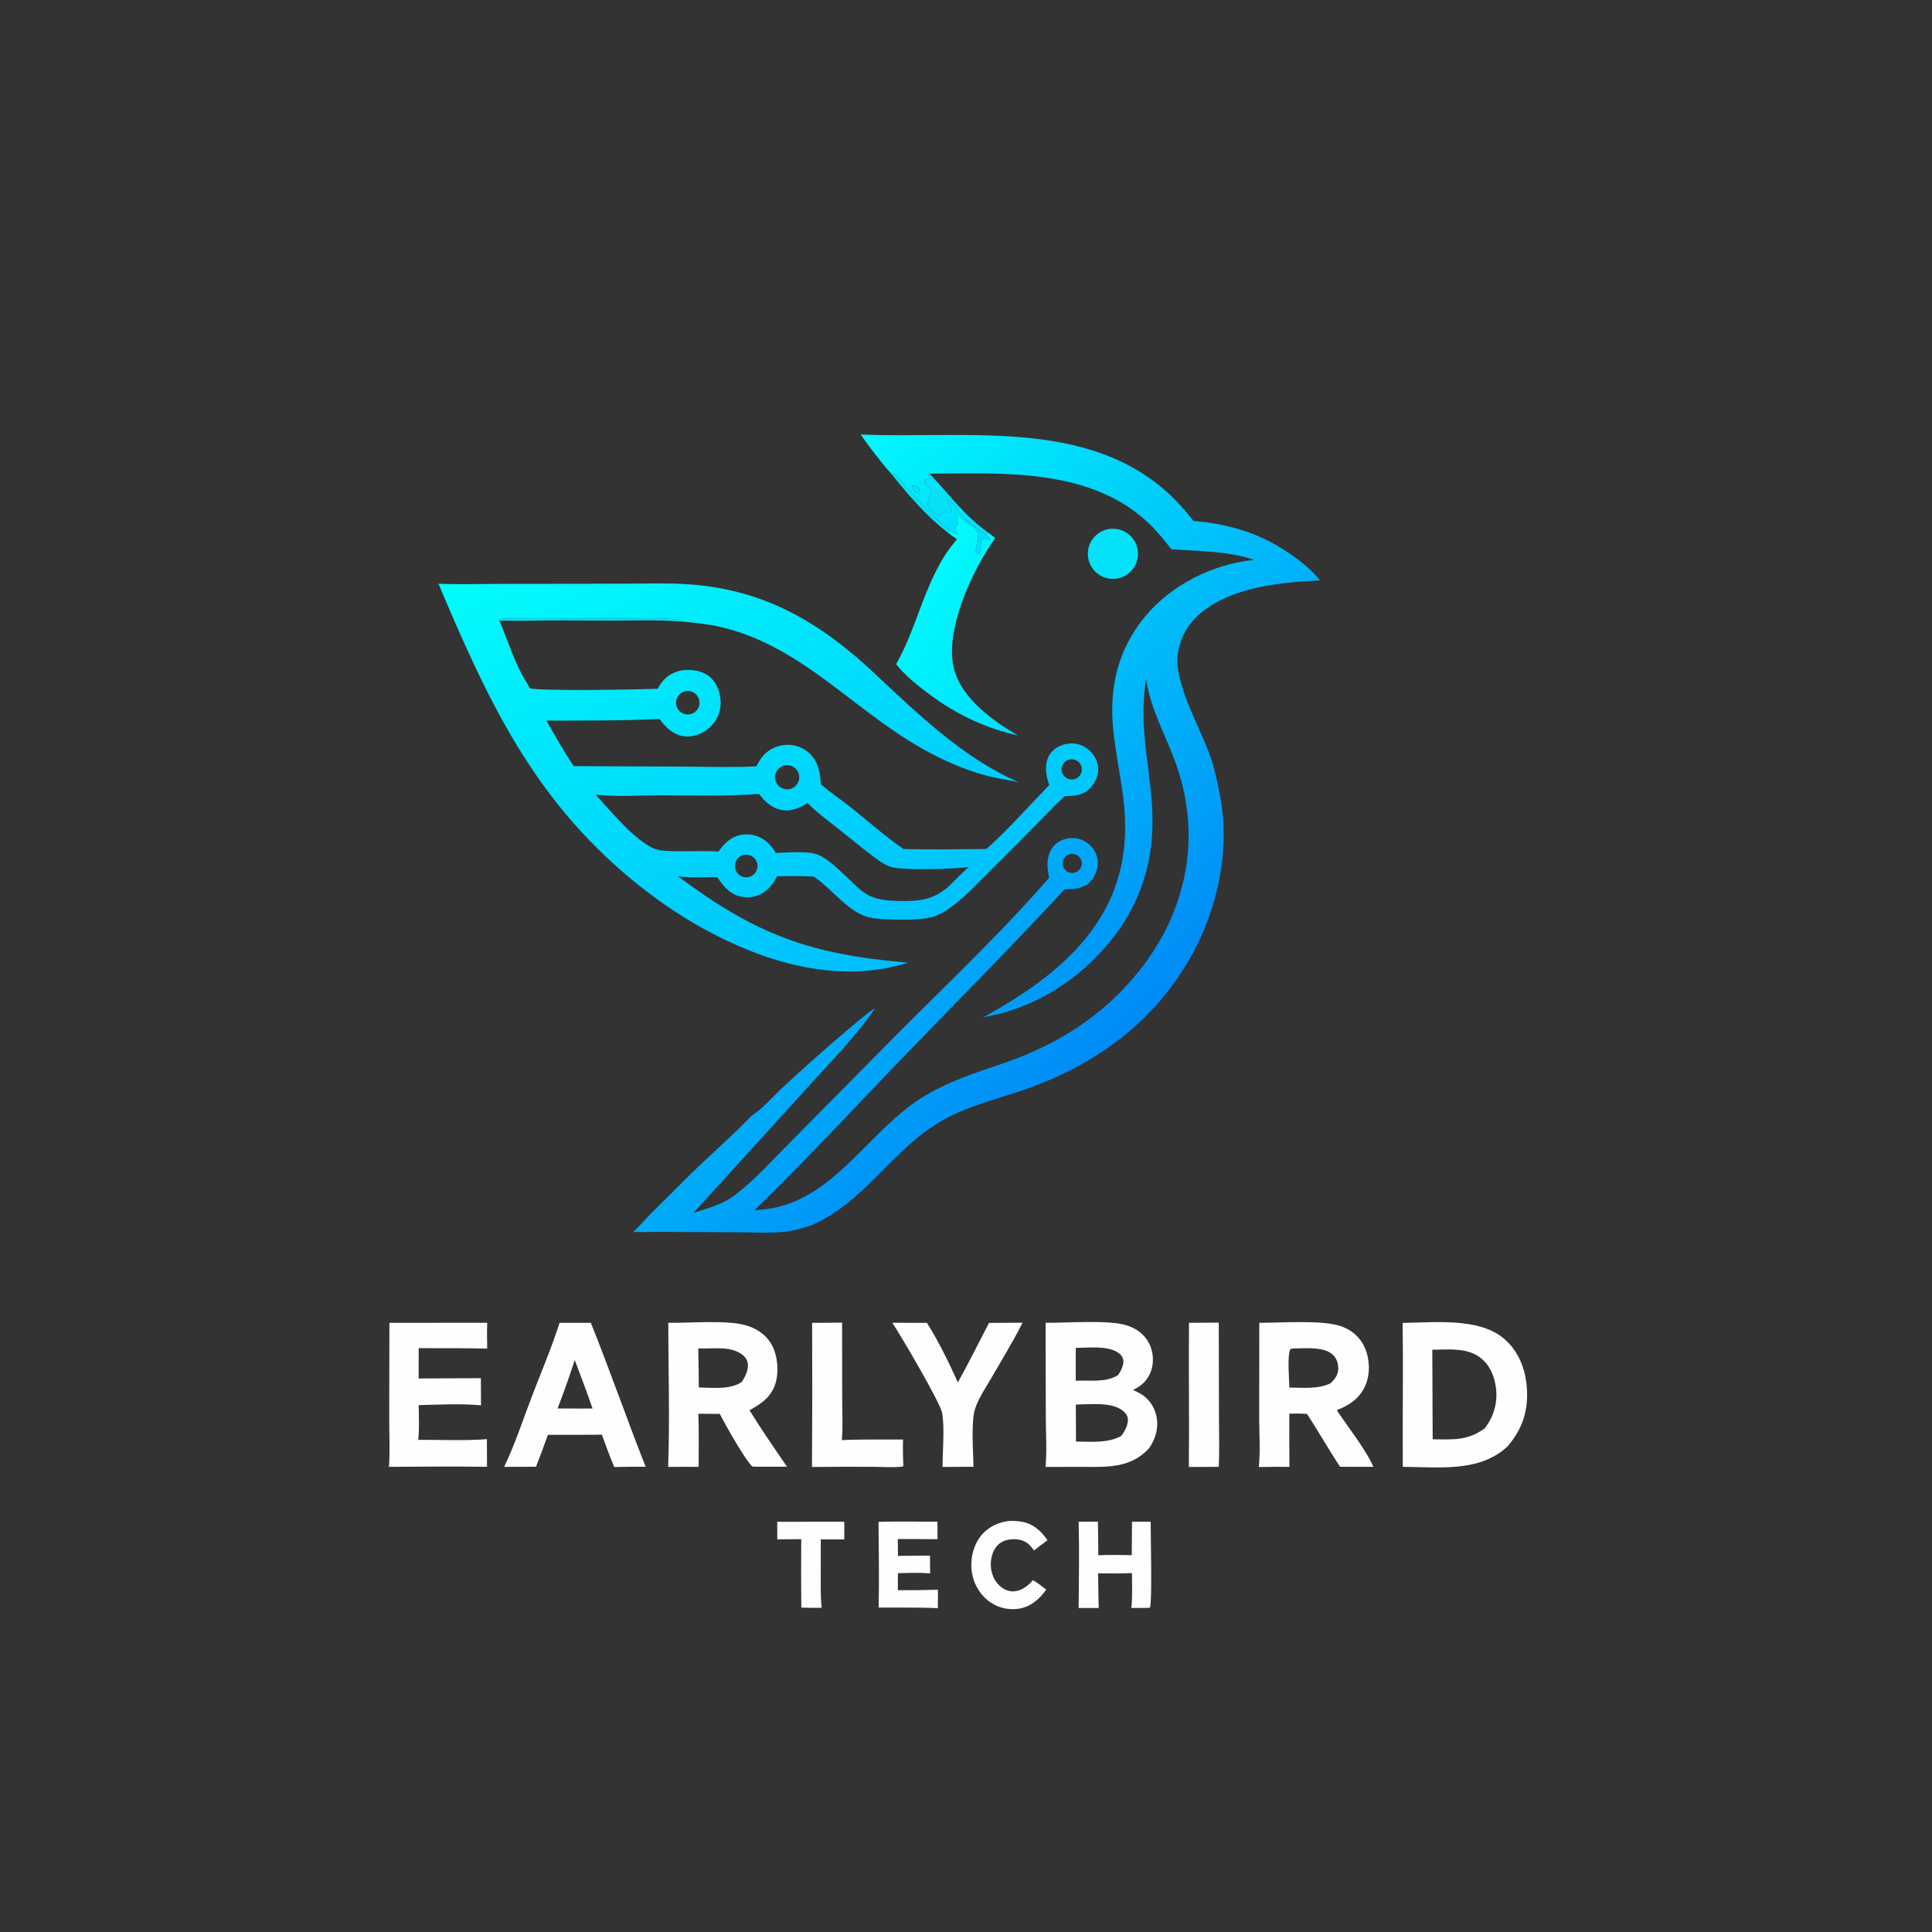 <?xml version="1.0" encoding="utf-8" ?>
<svg xmlns="http://www.w3.org/2000/svg" xmlns:xlink="http://www.w3.org/1999/xlink" width="1024" height="1024">
	<rect width="100%" height="100%" fill="#333333" stroke="none"/>
	<path fill="#FEFEFE" d="M743.408 701.146C760 701.063 783.574 698.142 797.056 709.441C804.701 715.847 808.464 725.349 809.225 735.111C810.192 747.518 807.048 757.267 799.018 766.625C784.069 780.604 762.369 777.491 743.512 777.471C743.327 752.033 743.8 726.582 743.408 701.146ZM759.345 762.845C769.855 762.989 777.877 763.677 786.859 757.117C791.772 750.922 793.856 743.45 792.889 735.588C792.126 729.38 789.595 723.352 784.483 719.503C777.396 714.166 767.513 715.304 759.149 715.386L759.345 762.845Z"/>
	<path fill="#FEFEFE" d="M554.184 701.104C564.918 701.206 587.156 699.514 596.6 702.295C601.957 703.873 606.395 706.893 609.016 711.937C611.354 716.434 611.736 722.154 609.971 726.912C608.219 731.634 605.004 734.591 600.54 736.704C602.111 737.459 603.747 738.208 605.216 739.142C609.033 741.57 611.863 745.801 612.832 750.193C614.237 756.561 612.678 762.085 609.204 767.389C608.94 767.688 608.678 767.989 608.4 768.274C598.768 778.166 586.785 777.525 574.05 777.477C567.407 777.447 560.764 777.455 554.121 777.503C554.994 769.244 554.307 760.226 554.296 751.864L554.184 701.104ZM570.302 764.051C578.36 764.105 586.862 765.029 594.218 761.149C596.065 758.821 598.038 755.147 597.799 752.049C597.642 750.016 596.041 748.267 594.428 747.195C588.163 743.032 577.506 744.379 570.22 744.433L570.302 764.051ZM570.165 731.826C577.603 731.422 585.961 732.98 592.547 728.848C593.994 726.983 595.764 723.4 595.375 720.938C595.059 718.932 593.894 717.689 592.204 716.663C586.402 713.141 576.82 714.376 570.166 714.422L570.165 731.826Z"/>
	<path fill="#FEFEFE" d="M354.201 701.098C365.599 701.314 384.668 699.523 394.999 702.361C400.93 703.991 406.14 707.394 409.108 712.893C412.169 718.565 412.918 726.886 411.069 733.061C408.862 740.436 403.586 743.938 397.25 747.461C403.518 757.623 410.392 767.547 417.146 777.393L401.375 777.402L398.757 777.3C394.747 773.571 384.397 754.995 381.479 749.384C377.704 749.32 373.924 749.335 370.149 749.313C370.499 758.662 370.265 768.109 370.308 777.47C364.916 777.412 359.516 777.48 354.123 777.487C355.062 752.15 354.216 726.468 354.201 701.098ZM393.145 732.48C394.995 729.635 397.103 725.575 396.222 722.044C395.662 719.797 393.93 718.123 391.967 717.013C385.527 713.372 377.163 715.031 370.11 714.697C370.244 721.591 370.334 728.484 370.382 735.379C377.615 735.496 386.872 736.723 393.145 732.48Z"/>
	<path fill="#FEFEFE" d="M667.448 701.109C678.936 701.168 701.235 699.406 711.112 703.038C716.744 705.109 721.132 709.013 723.49 714.57C726.06 720.628 726.308 728.269 723.667 734.344C720.658 741.261 715.209 744.743 708.506 747.458C713.963 755.602 724.45 769.065 727.888 777.438L715.75 777.439L710.267 777.413C704.169 768.236 698.793 758.63 692.731 749.438C689.593 749.17 686.507 749.191 683.361 749.239C683.312 758.649 683.333 768.059 683.426 777.468C678.011 777.422 672.595 777.45 667.18 777.552C668.093 769.3 667.408 760.252 667.403 751.92L667.448 701.109ZM683.388 735.443C690.454 735.497 698.653 736.361 705.163 733.207C707.45 731.042 709.191 728.917 709.293 725.628C709.374 722.998 708.619 720.328 706.78 718.391C702.134 713.499 691.791 714.681 685.539 714.733L683.957 714.99C682.132 718.587 683.333 731.006 683.388 735.443Z"/>
	<path fill="#FEFEFE" d="M296.573 701.126L313.164 701.133C323.3 726.386 332.218 752.115 342.204 777.429C336.666 777.374 331.127 777.417 325.59 777.558C323.134 771.953 321.131 766.121 318.996 760.387L314.583 760.456C306.527 760.511 298.471 760.519 290.414 760.479C288.377 766.146 286.272 771.787 284.1 777.403L267.195 777.472C272.825 765.869 277.023 752.945 281.621 740.895C286.65 727.715 292.304 714.562 296.573 701.126ZM295.515 746.517L306.625 746.557L314.063 746.536C311.119 737.88 307.808 729.39 304.622 720.823C301.844 729.477 298.807 738.046 295.515 746.517Z"/>
	<path fill="#FEFEFE" d="M206.39 701.132L258.246 701.091C258.068 705.672 258.128 710.215 258.231 714.795C246.146 714.457 234.017 714.653 221.924 714.543L221.887 730.63L254.872 730.461L254.945 744.844C244.201 743.872 232.719 744.482 221.916 744.754C221.968 750.804 222.332 757.134 221.661 763.142C233.673 763.087 246.107 763.705 258.065 762.784L258.124 777.433C240.817 777.199 223.458 777.332 206.15 777.459C206.762 768.849 206.288 759.888 206.294 751.23L206.39 701.132Z"/>
	<path fill="#FEFEFE" d="M524.196 701.162L541.981 701.066C536.965 711.042 531.027 720.629 525.469 730.312C522.446 735.531 518.571 741.111 516.757 746.882C514.568 753.844 515.884 769.411 515.955 777.423L499.582 777.511C499.544 768.801 500.759 757.36 499.373 748.989C498.475 743.559 477.408 707.777 472.931 701.095L491.31 701.158C497.492 710.953 502.91 722.152 507.693 732.706C513.465 722.373 518.717 711.659 524.196 701.162Z"/>
	<path fill="#FEFEFE" d="M430.441 701.132C435.738 701.128 441.034 701.082 446.33 700.993L446.379 741.457C446.388 748.642 446.841 756.146 446.18 763.295C456.945 762.779 467.846 763.039 478.629 762.986C478.507 767.596 478.565 772.209 478.804 776.815L478.412 777.324C473.295 777.926 467.71 777.446 462.519 777.44C451.8 777.396 441.079 777.423 430.36 777.52C430.542 752.058 430.569 726.595 430.441 701.132Z"/>
	<path fill="#FEFEFE" d="M630.187 701.115L645.977 701.023L646.079 750.222C646.095 759.262 646.421 768.431 645.957 777.453L630.098 777.53C630.41 752.067 629.949 726.583 630.187 701.115Z"/>
	<path fill="#FEFEFE" d="M571.701 806.587L581.899 806.485C582.078 812.418 582.057 818.373 582.133 824.309C588.034 824.041 593.954 824.2 599.859 824.262L599.99 806.549L609.882 806.55C609.837 813.116 610.763 849.01 609.51 852.091L608.339 852.214L599.653 852.258C600.305 846.243 599.942 839.806 599.971 833.74C594.044 834.098 587.954 833.874 582.008 833.911C582.078 840.035 582.19 846.159 582.344 852.282L571.682 852.273C571.849 837.062 572.083 821.794 571.701 806.587Z"/>
	<path fill="#FEFEFE" d="M465.635 806.614C475.996 806.29 486.473 806.559 496.845 806.55L496.938 815.803L475.861 815.695L475.939 824.652L492.92 824.484L492.983 833.901C487.274 833.47 481.601 833.658 475.888 833.836L475.896 842.842C482.977 842.884 490.058 842.8 497.136 842.59L497.07 852.372C486.685 851.868 476.099 852.141 465.691 852.026C466.044 836.906 465.724 821.739 465.635 806.614Z"/>
	<path fill="#FEFEFE" d="M534.422 806.177C536.784 806.041 539.338 806.142 541.674 806.57C547.678 807.67 551.892 811.476 555.187 816.38C552.755 818.114 550.404 819.943 548.047 821.775C547.457 821.001 546.884 820.198 546.236 819.47C544.067 817.034 541.073 815.855 537.849 815.82C534.375 815.782 531.114 816.523 528.658 819.126C526.02 821.922 525.022 826.141 525.162 829.896C525.31 833.864 526.922 837.836 529.875 840.54C532.02 842.505 534.818 843.696 537.752 843.428C541.609 843.075 545.077 840.367 547.477 837.513C549.975 838.966 552.253 840.818 554.567 842.546C551.005 847.311 546.971 851.191 540.924 852.478C535.485 853.587 529.828 852.491 525.197 849.43C519.923 845.961 516.349 840.217 515.223 834.039C514.04 827.548 515.458 820.033 519.399 814.691C523.081 809.699 528.392 807.021 534.422 806.177Z"/>
	<path fill="#FEFEFE" d="M411.954 806.584L447.468 806.549L447.494 815.913L435.035 815.919L435.006 841.125C434.998 844.845 435.15 848.482 435.479 852.187C431.9 852.262 428.297 852.124 424.717 852.07C424.586 839.975 424.573 827.878 424.678 815.783L411.983 815.896L411.954 806.584Z"/>
	<defs>
		<linearGradient id="gradient_0" gradientUnits="userSpaceOnUse" x1="479.472" y1="507.838" x2="354.414" y2="251.906">
			<stop offset="0" stop-color="#00BEFD"/>
			<stop offset="1" stop-color="#00FFFD" stop-opacity="0.988"/>
		</linearGradient>
	</defs>
	<path fill="url(#gradient_0)" d="M232.399 309.387C243.628 309.863 255.038 309.474 266.281 309.46L329.249 309.377C341.568 309.364 354.146 308.84 366.423 309.799C405.867 312.879 434.881 330.144 463.024 356.444C486.392 378.28 510.134 401.552 539.837 414.565C534.679 413.456 529.457 412.728 524.324 411.472C514.671 409.11 504.844 405.072 495.968 400.626C455.038 380.126 427.485 343.091 382.253 332.374C375.336 330.735 368.291 330.065 361.231 329.414C360.76 328.998 360.361 328.722 359.733 328.567C353.999 327.145 328.907 327.932 321.562 327.945C303.855 327.976 285.997 327.467 268.311 327.94C266.921 327.977 265.214 327.793 264.041 328.531L264.673 328.959C269.337 339.631 273.152 353.073 279.741 362.638C279.953 363.38 280.429 364.062 280.805 364.735C284.72 366.467 339.629 365.417 348.518 365.084C349.682 363.183 350.92 361.159 352.559 359.627C356.318 356.113 360.955 354.815 366.029 355.103C370.461 355.355 374.843 356.848 377.793 360.304C381.043 364.113 382.435 369.96 381.815 374.871C381.208 379.68 378.477 384.037 374.577 386.871C371.044 389.437 366.437 390.927 362.066 390.178C356.614 389.242 352.65 385.385 349.604 381.038C329.631 382.072 309.608 381.884 289.613 381.944C294.236 390.041 298.885 398.309 304.048 406.07L362.714 406.319C375.367 406.362 388.215 406.868 400.845 406.162C401.727 404.609 402.612 403.023 403.671 401.581C406.438 397.812 410.806 395.436 415.423 394.905C420.108 394.367 424.739 395.618 428.354 398.68C433.575 403.099 434.653 409.122 435.059 415.562C439.96 420.078 445.919 423.876 451.146 428.061C460.271 435.368 469.214 443.413 478.88 449.972C493.502 450.437 508.16 450.049 522.79 449.988C534.504 439.606 545.202 427.339 556.132 416.096C555.683 414.859 555.301 413.599 554.989 412.321C554.044 408.333 554.095 403.224 556.477 399.714C558.597 396.589 562.292 394.71 565.967 394.173C569.841 393.606 573.639 394.694 576.679 397.155C579.69 399.591 581.789 403.082 582.051 406.991C582.306 410.803 580.548 414.823 577.969 417.576C574.209 421.588 569.52 421.902 564.382 421.956C559.661 426.141 555.277 430.938 550.817 435.41C541.517 444.9 532.143 454.317 522.696 463.66C516.642 469.681 510.762 476.033 503.784 481.01C500.062 483.664 496.482 485.7 491.921 486.506C485.593 487.625 479.053 487.524 472.653 487.32C468.564 487.19 464.216 487.147 460.24 486.111C449.647 483.352 440.99 471.329 432.12 465.151L431.429 464.674C424.985 464.16 418.332 464.426 411.861 464.39C410.203 467.716 407.944 470.837 404.836 472.943C401.247 475.354 396.82 476.168 392.608 475.194C386.648 473.857 383.377 469.694 380.17 464.903C373.331 464.902 366.179 465.291 359.395 464.479C400.958 495.575 429.567 505.899 481.168 510.215C453.309 519.161 423.339 514.376 396.717 503.601C374.336 494.542 354.053 481.964 335.431 466.664C282.554 423.223 258.408 370.991 232.399 309.387ZM380.797 451.343C384.2 446.71 387.611 443.186 393.643 442.379C398.067 441.787 402.345 442.991 405.857 445.731C408.042 447.435 409.777 449.718 411.254 452.042C417.184 451.979 427.862 450.835 433.293 452.937C436.803 454.295 440.144 456.993 442.948 459.463C458.528 473.185 457.692 477.734 480.23 477.559C489.645 477.487 495.383 476.002 502.651 469.978C506.246 466.43 509.806 462.792 513.615 459.472C505.826 460.692 480.407 461.351 473.104 459.699C470.121 459.025 467.452 457.292 465.003 455.52C458.013 450.462 451.331 444.879 444.587 439.493C438.999 435.029 433.115 430.764 428.075 425.672C423.259 428.499 418.705 430.608 412.983 429.005C408.44 427.733 405.04 424.507 402.304 420.799C384.814 422.149 366.741 421.47 349.176 421.508C338.292 421.531 326.405 422.486 315.666 421.126C323.502 429.746 335.842 444.834 346.275 449.612C348.539 450.649 351.398 450.911 353.874 451.038C362.825 451.498 371.861 450.733 380.797 451.343ZM393.935 453.219C391.852 453.788 390.235 455.432 389.702 457.525C389.169 459.617 389.802 461.835 391.359 463.331C392.917 464.827 395.158 465.37 397.228 464.753C400.375 463.814 402.182 460.518 401.281 457.359C400.379 454.201 397.104 452.355 393.935 453.219ZM565.97 402.85C564.187 403.599 562.946 405.251 562.721 407.172C562.496 409.093 563.323 410.986 564.885 412.127C566.447 413.267 568.503 413.479 570.264 412.68C572.935 411.468 574.138 408.336 572.964 405.648C571.79 402.96 568.674 401.713 565.97 402.85ZM362.943 366.428C359.593 367.311 357.605 370.755 358.515 374.097C359.425 377.44 362.885 379.4 366.22 378.463C369.517 377.537 371.45 374.125 370.551 370.82C369.651 367.516 366.255 365.555 362.943 366.428ZM415.657 405.729C412.214 406.584 410.119 410.071 410.979 413.512C411.84 416.953 415.329 419.043 418.769 418.178C422.202 417.314 424.287 413.833 423.428 410.399C422.569 406.965 419.092 404.876 415.657 405.729Z"/>
	<path fill="#05E2F8" d="M588.797 280.281C596.152 279.688 602.582 285.2 603.122 292.558C603.661 299.917 598.104 306.307 590.741 306.794C583.454 307.275 577.143 301.786 576.609 294.502C576.075 287.218 581.517 280.868 588.797 280.281Z"/>
	<path fill="#05E2F8" d="M264.673 328.959L264.041 328.531C265.214 327.793 266.921 327.977 268.311 327.94C285.997 327.467 303.855 327.976 321.562 327.945C328.907 327.932 353.999 327.145 359.733 328.567C360.361 328.722 360.76 328.998 361.231 329.414C348.627 328.446 335.768 328.927 323.126 328.928C307.492 328.93 291.787 328.643 276.164 329.055C272.334 328.97 268.504 328.939 264.673 328.959Z"/>
	<defs>
		<linearGradient id="gradient_1" gradientUnits="userSpaceOnUse" x1="587.832" y1="554.481" x2="368.151" y2="315.456">
			<stop offset="0" stop-color="#008BF7"/>
			<stop offset="1" stop-color="#00FAFF" stop-opacity="0.988"/>
		</linearGradient>
	</defs>
	<path fill="url(#gradient_1)" d="M456.122 230.268C513.62 232.869 582.382 220.253 625.939 268.174C628.236 270.736 630.446 273.374 632.564 276.085C648.933 277.586 662.925 281.101 677.264 289.381C685.226 294.273 693.799 300.22 699.613 307.605C692.789 308.017 685.885 308.303 679.119 309.298C662.33 311.346 642.043 316.562 631.019 330.509C626.04 336.81 623.2 345.491 624.214 353.504C626.375 370.569 637.271 387.506 642.601 404.131C645.088 413.497 647.263 422.736 648.129 432.425C650.469 458.583 643.361 486.131 630.269 508.741C609.989 543.764 577.66 566.222 539.752 578.646C524.385 583.683 508.859 587.541 495.133 596.505C471.074 612.218 458.272 636.539 430.556 649.236C426.163 650.714 421.928 652.042 417.325 652.663C409.054 653.778 400.231 653.196 391.9 653.122L354.844 652.953L335.553 652.984C338.716 650.174 341.508 646.764 344.496 643.75L364.887 623.449C375.952 612.549 387.839 602.341 398.594 591.169C403.796 588.04 409.589 581.244 414.159 577.022C425.571 566.368 437.244 555.997 449.167 545.918C453.93 541.95 458.641 537.704 463.847 534.326C454.182 548.674 440.302 562.757 428.681 575.658L367.601 642.799C375.084 640.465 382.88 638.448 389.234 633.664C399.682 625.798 408.933 615.374 418.163 606.116L465.766 557.973C495.526 527.568 528.231 497.278 556.034 465.259C555.622 463.053 555.211 460.777 555.17 458.529C555.101 454.697 556.252 450.614 559.025 447.863C561.507 445.401 565.044 444.168 568.508 444.174C572.102 444.181 575.497 445.702 578.022 448.233C580.494 450.667 581.888 453.989 581.892 457.458C581.874 461.114 580.142 465.103 577.504 467.627C573.828 471.145 569.123 471.341 564.347 471.302C535.751 502.198 505.981 532.057 476.754 562.354C451.241 588.8 426.334 615.874 399.925 641.436C402.375 641.266 404.849 641.081 407.28 640.715C442.201 635.453 460.248 599.734 488.262 582.014C502.269 573.154 517.164 568.595 532.651 563.259C562.055 553.128 587.576 536.415 606.336 511.303C630.053 479.558 636.649 440.985 622.863 403.677C617.448 389.025 609.72 375.552 607.463 359.869C601.34 396.483 617.783 425.21 607.213 462.906C604.314 473.532 599.587 483.573 593.245 492.58C576.033 516.811 550.833 534.038 521.327 539.111C541.375 528.005 561.057 515.07 575.652 497.09C593.379 475.251 598.87 450.561 595.367 422.929C593.819 410.724 591.197 398.658 590.003 386.404C587.84 364.219 592.516 344.257 606.854 326.854C620.814 309.91 643.007 298.857 664.831 296.746C650.573 292.001 635.716 292.155 620.905 291.172C617.378 286.694 613.837 282.198 609.761 278.201C578.962 247.996 532.432 250.773 492.652 251.069L492.261 250.382L491.825 251.48L492.893 253.294C492.104 253.841 491.629 253.934 490.71 254.145C490.035 255.193 489.989 255.226 490.081 256.462C491.166 257.674 493.321 258.871 493.317 260.525C493.311 263.109 491.085 265.309 491.708 267.925C493.156 269.826 495.074 272.881 497.69 273.073C497.846 273.085 498.002 273.062 498.158 273.056C498.316 272.86 498.469 272.66 498.631 272.467C499.133 271.873 499.429 271.604 500.086 271.239C501.622 271.468 502.742 271.996 504.089 271.164C504.296 269.052 502.806 266.879 502.308 264.832C505.117 266.193 508.409 271.729 510.702 274.156C514.063 277.714 517.701 279.958 521.616 282.767L522.245 282.68C523.289 283.83 524.323 284.988 525.346 286.156C523.949 285.934 522.44 285.268 521.04 285.593C520.295 285.766 520.26 286.115 519.868 286.696C520.262 289.037 520.615 290.948 519.317 293.064C518.826 293.864 519.027 293.619 518.036 293.787L517.32 293.097C516.864 290.317 518.077 287.538 518.397 284.78C519.041 279.227 511.941 277.788 509.229 274.089C508.667 273.322 508.505 272.917 507.546 272.63C506.887 274.123 507.734 275.907 507.713 277.586C507.186 278.28 506.683 278.89 506.361 279.71C506.029 280.556 507.223 282.453 507.61 283.322C506.051 282.719 504.68 282.142 503.295 281.187C502.775 280.414 502.341 279.846 501.587 279.283C493.639 273.347 486.732 264.698 479.902 257.468C477.869 255.317 476.054 252.349 473.422 250.944L473.134 252.045C467.082 245.092 461.404 237.823 456.122 230.268ZM567.177 452.687C565.324 453.111 563.865 454.536 563.397 456.378C562.929 458.22 563.53 460.169 564.955 461.427C566.38 462.684 568.389 463.039 570.158 462.346C572.629 461.378 573.935 458.668 573.152 456.132C572.369 453.597 569.764 452.094 567.177 452.687ZM487.278 262.183C487.522 260.803 487.436 260.054 487.037 258.713C485.739 257.485 485.142 257.271 483.327 257.311C483.63 259.12 484.235 260.069 485.723 261.171C486.217 261.536 486.738 261.893 487.278 262.183Z"/>
	<path fill="#05E2F8" fill-opacity="0.988" d="M483.327 257.311C485.142 257.271 485.739 257.485 487.037 258.713C487.436 260.054 487.522 260.803 487.278 262.183C486.738 261.893 486.217 261.536 485.723 261.171C484.235 260.069 483.63 259.12 483.327 257.311Z"/>
	<defs>
		<linearGradient id="gradient_2" gradientUnits="userSpaceOnUse" x1="550.48" y1="356.414" x2="482.434" y2="306.472">
			<stop offset="0" stop-color="#00E0FE"/>
			<stop offset="1" stop-color="#00FFFD" stop-opacity="0.988"/>
		</linearGradient>
	</defs>
	<path fill="url(#gradient_2)" d="M503.295 281.187C504.68 282.142 506.051 282.719 507.61 283.322C507.223 282.453 506.029 280.556 506.361 279.71C506.683 278.89 507.186 278.28 507.713 277.586C507.734 275.907 506.887 274.123 507.546 272.63C508.505 272.917 508.667 273.322 509.229 274.089C511.941 277.788 519.041 279.227 518.397 284.78C518.077 287.538 516.864 290.317 517.32 293.097L518.036 293.787C519.027 293.619 518.826 293.864 519.317 293.064C520.615 290.948 520.262 289.037 519.868 286.696C520.26 286.115 520.295 285.766 521.04 285.593C522.44 285.268 523.949 285.934 525.346 286.156C524.323 284.988 523.289 283.83 522.245 282.68L523.854 282.393C525.088 283.265 526.267 284.212 527.457 285.143C525.328 288.254 523.301 291.434 521.38 294.678C512.219 310.034 500.992 336.697 505.666 354.62C509.744 370.257 526.342 382.096 539.506 389.815C520.502 385.449 504.702 377.537 489.373 365.552C484.192 361.501 479.099 357.194 474.973 352.044C487.036 330.943 490.76 304.375 507.268 285.833C505.652 284.774 504.112 283.576 502.554 282.432L503.295 281.187Z"/>
	<path fill="#05E2F8" fill-opacity="0.988" d="M522.245 282.68L521.616 282.767C517.701 279.958 514.063 277.714 510.702 274.156C508.409 271.729 505.117 266.193 502.308 264.832C502.806 266.879 504.296 269.052 504.089 271.164C502.742 271.996 501.622 271.468 500.086 271.239C499.429 271.604 499.133 271.873 498.631 272.467C498.469 272.66 498.316 272.86 498.158 273.056C498.002 273.062 497.846 273.085 497.69 273.073C495.074 272.881 493.156 269.826 491.708 267.925C491.085 265.309 493.311 263.109 493.317 260.525C493.321 258.871 491.166 257.674 490.081 256.462C489.989 255.226 490.035 255.193 490.71 254.145C491.629 253.934 492.104 253.841 492.893 253.294L491.825 251.48L492.261 250.382L492.652 251.069L493.049 251.477C504.34 263.229 510.103 272.386 523.854 282.393L522.245 282.68Z"/>
	<path fill="#05E2F8" fill-opacity="0.988" d="M473.134 252.045L473.422 250.944C476.054 252.349 477.869 255.317 479.902 257.468C486.732 264.698 493.639 273.347 501.587 279.283C502.341 279.846 502.775 280.414 503.295 281.187L502.554 282.432C491.604 274.115 481.724 262.727 473.134 252.045Z"/>
</svg>
